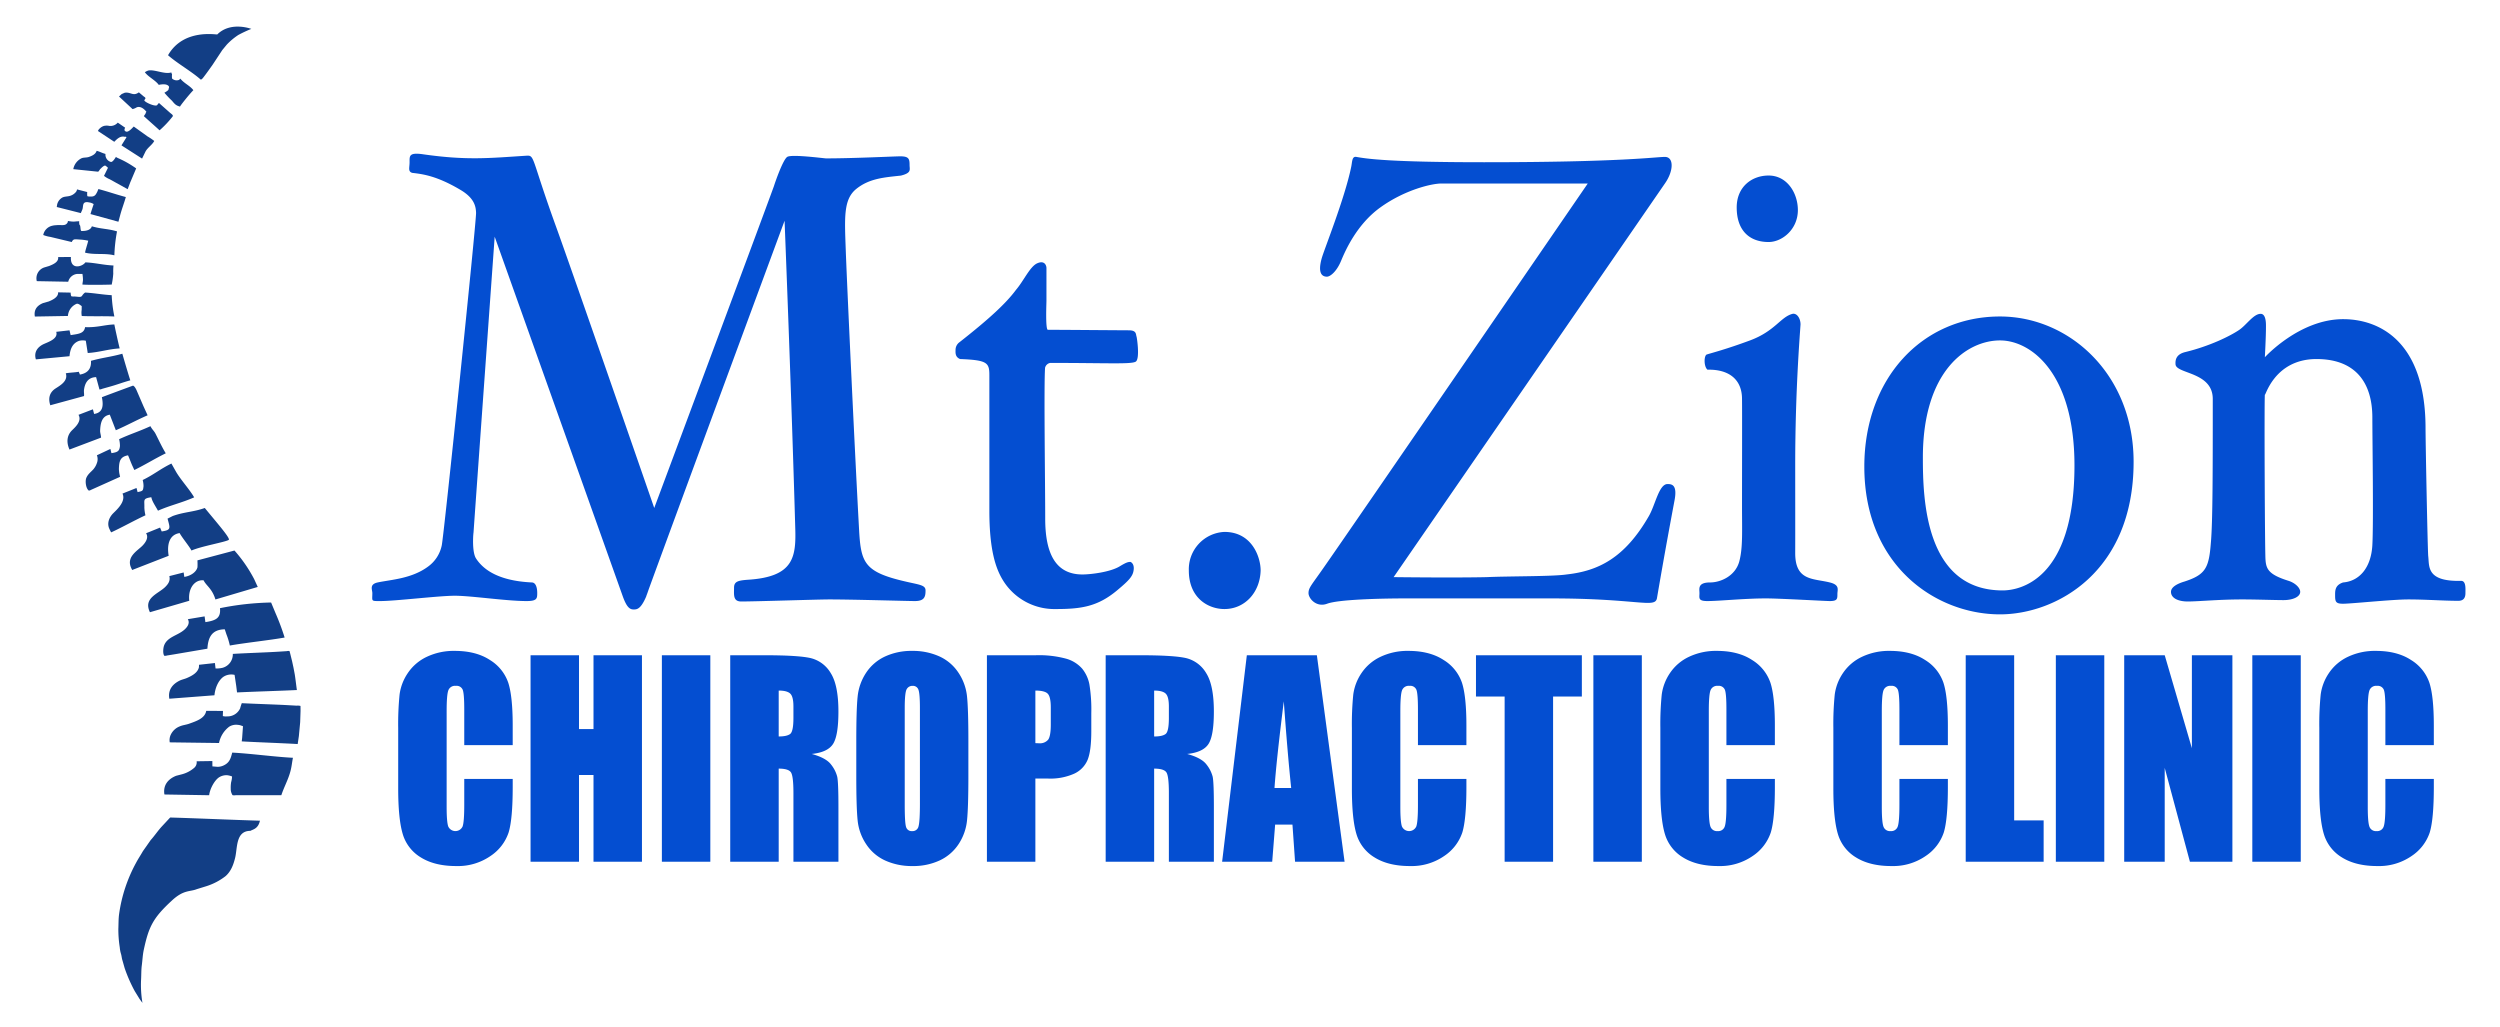 <svg id="Logo" xmlns="http://www.w3.org/2000/svg" width="940" height="386" viewBox="0 0 940 386">
  <defs>
    <style>
      .cls-1 {
        fill: #123e85;
      }

      .cls-1, .cls-2 {
        fill-rule: evenodd;
      }

      .cls-2 {
        fill: #044ed1;
      }
    </style>
  </defs>
  <g id="Top">
    <path id="Spine_1" data-name="Spine 1" class="cls-1" d="M94.494,10.866A45.759,45.759,0,0,0,89.6,13.155a24.538,24.538,0,0,0-4.307,3.594L83.6,18.8l-3.748,5.68c-1.031,1.434-2.027,2.867-3.106,4.269-0.23.3-.907,1.3-1.309,1.146C72.02,26.85,66.6,23.809,63.182,20.768c5.846-10.233,18.474-7.582,18.529-7.834C86.768,7.917,94.494,10.866,94.494,10.866ZM55.853,26.494c2.38-.4,6.071,1.524,8.52.75,0.537,0.742-.219-0.072.318,0.671a6.436,6.436,0,0,0,0,1.6,2.481,2.481,0,0,0,2.7.494,4.075,4.075,0,0,1,.427-0.443c1.313,1.735,3.575,2.605,4.887,4.34-1.794,1.825-5.509,6.55-4.974,6.187-1.314-.371-1.8-0.638-3.037-2.188a32.651,32.651,0,0,1-2.88-3.043A7.73,7.73,0,0,0,63.3,33.842l0.19-.746a0.7,0.7,0,0,0-.094-0.762c-0.789-.831-2.347-0.7-3.707-0.424-1.243-1.757-3.977-3-5.22-4.755A4.97,4.97,0,0,1,55.853,26.494Zm-8.973,8.384c2.309-.38,3.121,1.442,5.338-0.153l1.917,1.616a1.237,1.237,0,0,1,.595.587l-0.468.76c-0.052.65,3.884,2.45,4.764,1.888l0.732-.866,4.122,3.651c0.474,0.444,1.5.977,0.966,1.522A38.662,38.662,0,0,1,60,49c-1.97-1.815-3.945-3.519-5.914-5.333l0.376-.559c0.532-.688.063-0.377,0.594-1.065-0.688-.911-2.147-2.283-3.663-1.679a5.147,5.147,0,0,1-1.545.656L44.775,36.31l0.071-.136c0.351-.224.607-0.608,0.984-0.844Zm-2.6,11.227,2.776,1.912a1.732,1.732,0,0,0-.251.943c0.885,1.495,2.516-.392,3.487-1.387L55.486,51.3A22.09,22.09,0,0,1,58,53c-0.784,1.5-2.513,2.5-3.3,3.995L53.419,59.63l-7.7-4.937L45.706,54.6l1.852-2.976c-0.461-.557-0.018-0.04-0.755-0.208-1.751-.4-3.044,1.125-3.836,1.9l-6.153-4.068,0.051-.071a2.2,2.2,0,0,1,.691-0.921,3.87,3.87,0,0,1,1.475-.893,4.538,4.538,0,0,1,2.054-.023A3.633,3.633,0,0,0,44.282,46.106ZM36.348,56.7c1.472,0.424,1.838.76,3.31,1.184a2.833,2.833,0,0,0,2,3c0.464,0.132,1.138-.559,2-2-0.286.476,2.264,0.732,7.541,4.435l-2.249,5.311L48,71.146l-0.071-.051-6.685-3.7A9.12,9.12,0,0,1,39.1,66.124l1.5-3.043c-1-.822-0.944-1.246-2.262-0.146l-0.726.709a4.167,4.167,0,0,1-.691.921L27.563,63.6l0-.03a5.7,5.7,0,0,1,3.049-4.042c0.836-.388,1.843-0.187,2.814-0.52C34.871,58.51,35.933,57.921,36.348,56.7ZM28.957,71.215L32.8,72.207a6.4,6.4,0,0,0,.035,1.549,3.143,3.143,0,0,0,1.209.145c1.662,0.084,1.979-.766,2.514-1.754L37,71.079c3.77,1,6.541,2.008,10.311,3.011-0.644,2.326-1.547,4.574-2.164,6.977l-0.62,2.309L34.02,80.484l0.322-1.079,0.874-2.662a4.009,4.009,0,0,0-1.308-.565l-1-.18c-2.189-.117-1.418,1.739-2.029,2.989l-0.5,1.139L21.34,77.835l0.135-.893A4.047,4.047,0,0,1,23.5,74.249c0.846-.428,2.046-0.31,3.068-0.686a4.372,4.372,0,0,0,1.856-1.235A1.861,1.861,0,0,0,28.957,71.215ZM25.525,83.091c2.627,0.442,2.4.11,4.266,0.111a3.27,3.27,0,0,0,.137,1.409c0.448,0.073.2,2.219,0.719,2.236,2.012,0.064,3.517-.5,3.887-1.762C38.042,86.14,40.492,85.944,44,87a59.154,59.154,0,0,0-1,9c-3.671-.906-7.329-0.094-11-1-0.034-.52.964-3.435,1.174-4.5a21.588,21.588,0,0,0-2.592-.394c-2.427-.108-2.972-0.472-3.6.894l-8.047-1.925a11.623,11.623,0,0,1-2.674-.716,4.414,4.414,0,0,1,3.331-3.466,6.636,6.636,0,0,1,1.493-.212c1.83-.216,3.171.318,4.012-0.587A1.3,1.3,0,0,0,25.525,83.091ZM31,107c0.028-.782.168-1,0.2-1.782A15.607,15.607,0,0,0,31,103H29a3.844,3.844,0,0,0-3.345,2.933l-11.822-.222a4.3,4.3,0,0,1,2.835-5.158l1.813-.543c1.517-.607,3.646-1.5,3.381-3.35l4.8-.034c-0.3,5.121,4.417,3.608,5.445,2.02,4.066,0.209,6.494.975,10.56,1.184a25.359,25.359,0,0,0-.079,3.061A27.455,27.455,0,0,1,42,107S34.788,107.223,31,107Zm12,12c-4.21-.2-8.045.013-12.254-0.183a6.828,6.828,0,0,1-.039-2.29l0.015-1.433c-0.5-.322-1.3-1.127-2.026-0.819a5.351,5.351,0,0,0-3.157,4.526l-12.435.22c-0.465-2.7.993-4.22,3.129-5.081l2.086-.588c1.508-.6,3.7-1.7,3.523-3.435l4.725,0.1a4.04,4.04,0,0,0,.223,1.363,2.753,2.753,0,0,0,1.077.1c1.743,0.059,2.622.528,3.134-.487a4.277,4.277,0,0,1,1-1c3.876,0.25,6.124.75,10,1A51.034,51.034,0,0,0,43,119Zm0,3c0.111,0.7,1.341,6.4,2,9-4.322.258-7.689,1.471-12.012,1.728l-0.723-4.61a5.437,5.437,0,0,0-2.489.032c-2.574.881-3.419,3.23-3.637,5.786l-12.651,1.188c-0.9-2.975.964-4.884,3.1-5.823,1.908-.838,5.331-2.015,4.558-4.536l4.99-.564,0.419,1.8c3.066-.465,5.033-0.6,5.444-3C36.514,123.212,39.394,122.091,43,122Zm6,21c-3.23.9-4.674,1.541-7.9,2.44l-2.623.738a3,3,0,0,1-1.078.269L36.135,141.8c-3.2.091-4.238,2.419-4.549,4.784-0.1.739,0.1,1.545,0.007,2.332l-12.684,3.464c-0.986-3,.011-5.053,1.99-6.327,1.838-1.184,4.776-2.851,3.839-5.694,1.687-.3,3.221-0.28,4.908-0.575,0.074,0.454.3,0.6,0.377,1.052,3.016-.477,4.384-2.341,4.176-5.159,4.353-1.216,7.449-1.46,11.8-2.676C46.982,136.476,48.7,142.177,49,143ZM35.379,155.646c3.336-.509,3.587-3.068,2.926-6.3C42.68,147.691,50,145,50,145s0.683,0.05,1.542,2.185l2.409,5.579,1.552,3.387c-4.318,1.874-7.636,3.749-11.953,5.623l-2.267-5.852c-3.04.489-3.515,3.285-3.638,5.949-0.039.847,0.354,1.873,0.345,2.681l-11.863,4.481c-1.344-3.01-.814-5.5.966-7.248,1.1-1.083,3.8-3.426,2.418-5.806l5.369-2.055,0.066,0.02Zm6.526,14.738c2.393-.363,2.994-0.749,3.2-2.7a10.309,10.309,0,0,0-.325-2.56l0.061-.01c4.242-1.955,7.484-2.912,11.727-4.867,0.665,1.333,1.33,1.667,1.995,3,1.231,2.432,2.363,4.914,3.764,7.194-4.271,2.095-7.543,4.19-11.814,6.285l-0.819-1.764c-0.558-1.261-1.014-2.555-1.55-3.76-3.037.532-3.338,2.311-3.436,5.042a10.66,10.66,0,0,0,.3,2.377l0.139,0.662-8.8,3.952-2.179.976a1.48,1.48,0,0,1-.77.25c-1.1-.771-1.443-3.5-0.96-4.727,0.544-1.38,1.638-2.166,2.621-3.226a6.975,6.975,0,0,0,1.338-2.3,4.058,4.058,0,0,0,.036-3.023l5.067-2.38ZM54.69,193.756c-3.965,1.807-8.933,4.612-12.9,6.419A17.66,17.66,0,0,1,41,198.562c-0.9-2.368.507-4.535,1.608-5.611,1.4-1.373,3.673-3.5,3.765-5.834a3.343,3.343,0,0,0-.314-1.535l5.268-2.1,0.41,1.551c2.029-.445,2.041-0.467,2.231-2.237a9.185,9.185,0,0,0-.316-2.313c4.266-2.062,6.531-4.126,10.8-6.188l1.715,3.049c1.633,2.865,5.2,6.793,6.837,9.658-4.553,2.026-9.044,2.991-13.6,5.017-1.376-2.446-2.154-3.464-2.512-5.065-3.351.519-2.508,1.029-2.611,3.916A15.084,15.084,0,0,0,54.69,193.756Zm8.725,15.22L49.7,214.319a12.336,12.336,0,0,1-.582-1.274c-1.376-3.86,2.631-6.023,4.423-7.842,0.909-.923,2.564-2.941,1.382-4.7l5.264-2.132,0.612,1.456c3.62-.546,3.178-1.159,2.2-4.823,0.02,0,1.98-1,2-1,4.349-1.558,7.651-1.442,12-3,4.629,5.663,9.769,11.488,9,12-1.215.81-10.437,2.4-14,4-0.984-1.82-3.479-4.744-4.463-6.564C63.563,201.063,62.738,204.907,63.415,208.976Zm0.252,7.641,5.387-1.374,0.242,1.671c2.45-.373,4.541-1.859,4.955-3.637a24.261,24.261,0,0,0-.016-2.578L88.16,207a53.54,53.54,0,0,1,7.4,10.738l1.356,2.952L81,225.4c-1.239-4.131-3.451-5.127-4.448-7.2a4.321,4.321,0,0,0-2.987.8c-1.863,1.348-2.742,4.008-2.4,6.89l-14.792,4.305c-2.618-5.419,3.233-6.931,5.825-9.564C63.121,219.686,64.141,218.445,63.667,216.617Zm19.045,12.06a105.972,105.972,0,0,1,19.223-2.136q0.823,1.981,1.646,3.962a89.107,89.107,0,0,1,3.439,9.207c-5.531,1-15.068,2.008-20.6,3.011a26.851,26.851,0,0,0-1.281-4.208l-0.621-1.889c-5.085.062-6.284,3.322-6.534,7.28l-12.255,2.088-2.916.474a2.433,2.433,0,0,1-1.042.108c-0.658-.912-0.356-3-0.134-3.68,1.139-3.5,5.27-3.87,7.832-6.251,0.8-.743,2.1-2.239,1.151-3.826l6.312-1.058,0.291,2.16C81.233,233.31,83.075,232.383,82.712,228.677Zm28.916,30.776c-6.166.3-16.338,0.6-22.5,0.9l-0.315-2.5-0.608-4.1a5.4,5.4,0,0,0-4.3.793c-1.917,1.469-3.024,4.239-3.271,6.877l-16.967,1.3c-0.589-3.432,1.337-5.534,3.817-6.78,0.851-.427,1.878-0.616,2.8-1.015,2.046-.887,4.045-2.019,4.516-4.031l0.034-.939,5.972-.661,0.241,2.045a9.883,9.883,0,0,0,2.581-.234,5.253,5.253,0,0,0,3.913-5.24c4.381-.277,12.77-0.555,17.151-0.833l3.178-.206a1.959,1.959,0,0,1,1-.007l0.24,0.894,0.738,2.99,0.513,2.374,0.462,2.444C111.148,255.564,111.347,257.552,111.628,259.453ZM90.892,278.761l0.156-1.332,0.314-4.374-1.026-.362a7.392,7.392,0,0,0-1.714-.188,4.905,4.905,0,0,0-2.466.744,10.194,10.194,0,0,0-3.8,6.123l-18.53-.25a4.763,4.763,0,0,1,.374-2.86,6.222,6.222,0,0,1,3.471-3.177c1.019-.448,2.28-0.554,3.428-0.963,2.926-1.042,5.955-2.066,6.441-4.842l6.3,0.031,0.005,0.03q-0.031.954-.062,1.908l0.1,0.015a4.479,4.479,0,0,0,1.512.1,5.186,5.186,0,0,0,4.9-3.036,18.219,18.219,0,0,1,.619-1.936c4.353,0.245,12.712.491,17.065,0.736l3.555,0.2a4.219,4.219,0,0,1,1.452.106q0.009,0.915.019,1.832l-0.141,4.284-0.489,5.211q-0.222,1.5-.445,3C106.251,279.422,96.568,279.091,90.892,278.761Zm-3.581,4.221c6.608,0.314,16.223,1.628,22.832,1.941-0.382,1.947-.44,3.137-0.922,5-0.829,3.2-2.433,6-3.44,9.082l-14.291,0-2.9,0a2.789,2.789,0,0,1-1.158-.029,4.294,4.294,0,0,1-.675-2.409,12.78,12.78,0,0,1,.155-2.483,8.838,8.838,0,0,0,.336-2.138,7.575,7.575,0,0,0-1.885-.471,5.29,5.29,0,0,0-2.932.757c-1.824,1.157-3.542,4.488-3.787,6.775l-16.82-.28c-0.6-3.6,1.511-5.875,4.4-7.03l2.243-.582a11.49,11.49,0,0,0,4.48-2.347,2.746,2.746,0,0,0,.99-2.525l5.909-.091q0.009,1.01.018,2.019c0.672,0.015,1.38.146,2.144,0.149a5.237,5.237,0,0,0,2.01-.483C86.275,286.813,86.749,285.222,87.311,282.982Zm-23.328,24.4c10.045,0.293,23.7.9,33.748,1.2-0.639,3.037-2.6,3.259-3.589,3.816-5.563.029-4.81,6.376-5.733,10.151-0.662,2.705-1.6,5.116-3.585,6.866a23.077,23.077,0,0,1-7.207,3.785L74,334.318c-2.622,1.053-4.9.171-9.306,4.228-7.195,6.629-8.766,9.892-10.646,18.634-0.406,1.888-.47,3.808-0.733,5.811-0.228,1.736-.166,3.53-0.271,5.394a40.013,40.013,0,0,0,.507,8.626l-0.066-.02L52.473,375.6l-1.826-2.969a56.188,56.188,0,0,1-3.78-8.622l-0.81-2.854c-0.292-.84-0.319-1.808-0.633-2.727a11.641,11.641,0,0,1-.392-2.207,43.663,43.663,0,0,1-.533-6.88c0.086-2,.03-3.834.288-5.677a56.29,56.29,0,0,1,6.364-19.23c0.8-1.522,1.751-2.917,2.585-4.4l1.063-1.51,1.871-2.669c1.492-1.644,2.713-3.536,4.237-5.168Z"/>
    <g>
      <path id="Chiropractic_clinic" data-name="Chiropractic clinic" class="cls-2" d="M192.777,272.8q0-10.869-1.645-16.017a16.141,16.141,0,0,0-6.88-8.6q-5.237-3.449-13.285-3.448a23.611,23.611,0,0,0-10.493,2.23,17.612,17.612,0,0,0-7.14,6.114,18.658,18.658,0,0,0-3.094,8.079,111.739,111.739,0,0,0-.519,12.587v22.681q0,11.414,1.687,17.1a15.3,15.3,0,0,0,6.881,8.895q5.192,3.212,13.2,3.213a21.567,21.567,0,0,0,12.96-3.794,17.156,17.156,0,0,0,6.794-8.836q1.535-5.041,1.536-17.1v-3.025H174.559v9.758q0,6.393-.627,8.124a2.964,2.964,0,0,1-5.388,0q-0.606-1.727-.606-7.385V267.327q0-5.9.606-7.672a2.669,2.669,0,0,1,2.856-1.774,2.465,2.465,0,0,1,2.575,1.459q0.584,1.459.584,7.345v13.493h18.218V272.8Zm30.381-26.431v27.764h-5.452V246.372H199.488v77.633h18.218V291.4h5.452v32.607h18.218V246.372H223.158Zm25.708,0v77.633h18.218V246.372H248.866Zm25.709,77.633h18.217V289q3.765,0,4.652,1.486t0.887,7.721v25.8h16.92V303.53q0-9.4-.454-11.484a12.327,12.327,0,0,0-2.316-4.58q-1.86-2.491-7.269-3.979,5.971-.624,8-3.741t2.034-12.179q0-9.926-2.878-14.457a12.069,12.069,0,0,0-7.443-5.635q-4.566-1.1-17.46-1.1h-12.9v77.633Zm22.566-63.2q1.19,1.151,1.19,4.843v4.267q0,5.132-1.233,6.066t-4.306.935V259.655Q295.951,259.655,297.141,260.806Zm66.969,17.742q0-11.988-.519-16.783a19.524,19.524,0,0,0-3.246-8.871,16.947,16.947,0,0,0-7.205-6.114,24.142,24.142,0,0,0-10.1-2.038,23.563,23.563,0,0,0-10.385,2.158,17.177,17.177,0,0,0-7.075,6.186,19.758,19.758,0,0,0-3.116,8.894q-0.5,4.868-.5,16.568V291.83q0,11.988.52,16.783a19.523,19.523,0,0,0,3.245,8.871,16.947,16.947,0,0,0,7.205,6.114,24.142,24.142,0,0,0,10.1,2.038,23.587,23.587,0,0,0,10.386-2.158,17.21,17.21,0,0,0,7.075-6.186,19.78,19.78,0,0,0,3.115-8.895q0.5-4.866.5-16.567V278.548ZM345.892,302q0,6.857-.519,8.679a2.268,2.268,0,0,1-2.38,1.822,2.171,2.171,0,0,1-2.315-1.582q-0.5-1.583-.5-8.344V266.32q0-5.994.757-7.217a2.423,2.423,0,0,1,2.186-1.222,2.149,2.149,0,0,1,2.228,1.51q0.541,1.511.541,6.929V302Zm25.189,22.009H389.3V292.741h4.89a21.976,21.976,0,0,0,9.671-1.822,9.961,9.961,0,0,0,5.085-5.227q1.383-3.4,1.384-10.837v-6.761a58.628,58.628,0,0,0-.714-10.765,13.387,13.387,0,0,0-2.726-5.922,12.552,12.552,0,0,0-6.015-3.74,39.071,39.071,0,0,0-11.445-1.295H371.081v77.633Zm22.891-63.151q1.125,1.2,1.125,5.178v6.378q0,4.315-.973,5.682a4,4,0,0,1-3.484,1.367q-0.562,0-1.341-.048V259.655Q392.847,259.655,393.972,260.854Zm21.77,63.151H433.96V289q3.765,0,4.652,1.486t0.887,7.721v25.8h16.92V303.53q0-9.4-.455-11.484a12.323,12.323,0,0,0-2.315-4.58q-1.86-2.491-7.269-3.979,5.971-.624,8-3.741t2.034-12.179q0-9.926-2.878-14.457a12.069,12.069,0,0,0-7.443-5.635q-4.566-1.1-17.46-1.1h-12.9v77.633Zm22.567-63.2q1.189,1.151,1.19,4.843v4.267q0,5.132-1.233,6.066t-4.306.935V259.655Q437.119,259.655,438.309,260.806Zm30.5-14.434-9.293,77.633h18.834l1.1-13.954h6.516l0.978,13.954h18.618l-10.418-77.633H468.81Zm10.4,49.917q0.711-10.308,3.5-32.606,1.392,19.418,2.775,32.606h-6.271ZM551.367,272.8q0-10.869-1.644-16.017a16.146,16.146,0,0,0-6.88-8.6q-5.236-3.449-13.285-3.448a23.615,23.615,0,0,0-10.494,2.23,17.612,17.612,0,0,0-7.14,6.114,18.67,18.67,0,0,0-3.094,8.079,111.739,111.739,0,0,0-.519,12.587v22.681q0,11.414,1.688,17.1a15.3,15.3,0,0,0,6.88,8.895q5.193,3.212,13.2,3.213a21.565,21.565,0,0,0,12.96-3.794,17.151,17.151,0,0,0,6.794-8.836q1.536-5.041,1.536-17.1v-3.025H533.149v9.758q0,6.393-.627,8.124a2.963,2.963,0,0,1-5.387,0q-0.607-1.727-.606-7.385V267.327q0-5.9.606-7.672a2.668,2.668,0,0,1,2.856-1.774,2.464,2.464,0,0,1,2.574,1.459q0.585,1.459.584,7.345v13.493h18.218V272.8Zm3.6-26.431v15.537h10.775v62.1h18.218v-62.1h10.818V246.372H554.963Zm44.142,0v77.633h18.218V246.372H599.105ZM667.35,272.8q0-10.869-1.644-16.017a16.146,16.146,0,0,0-6.88-8.6q-5.236-3.449-13.285-3.448a23.615,23.615,0,0,0-10.494,2.23,17.612,17.612,0,0,0-7.14,6.114,18.683,18.683,0,0,0-3.094,8.079,111.739,111.739,0,0,0-.519,12.587v22.681q0,11.414,1.688,17.1a15.3,15.3,0,0,0,6.88,8.895q5.193,3.212,13.2,3.213a21.565,21.565,0,0,0,12.96-3.794,17.145,17.145,0,0,0,6.794-8.836q1.536-5.041,1.536-17.1v-3.025H649.133v9.758q0,6.393-.628,8.124a2.546,2.546,0,0,1-2.661,1.73,2.571,2.571,0,0,1-2.726-1.726q-0.608-1.727-.606-7.385V267.327q0-5.9.606-7.672a2.668,2.668,0,0,1,2.856-1.774,2.464,2.464,0,0,1,2.574,1.459q0.585,1.459.585,7.345v13.493H667.35V272.8Zm65.048,0q0-10.869-1.645-16.017a16.141,16.141,0,0,0-6.88-8.6q-5.237-3.449-13.285-3.448a23.608,23.608,0,0,0-10.493,2.23,17.612,17.612,0,0,0-7.14,6.114,18.658,18.658,0,0,0-3.094,8.079,111.445,111.445,0,0,0-.52,12.587v22.681q0,11.414,1.688,17.1a15.3,15.3,0,0,0,6.88,8.895q5.193,3.212,13.2,3.213a21.568,21.568,0,0,0,12.961-3.794,17.148,17.148,0,0,0,6.793-8.836q1.536-5.041,1.537-17.1v-3.025H714.18v9.758q0,6.393-.628,8.124a2.546,2.546,0,0,1-2.661,1.73,2.572,2.572,0,0,1-2.726-1.726q-0.606-1.727-.606-7.385V267.327q0-5.9.606-7.672a2.669,2.669,0,0,1,2.856-1.774,2.466,2.466,0,0,1,2.575,1.459q0.583,1.459.584,7.345v13.493H732.4V272.8Zm6.711-26.431v77.633h29.3V308.469H757.327v-62.1H739.109Zm33.887,0v77.633h18.217V246.372H773Zm51.152,0v34.957l-10.212-34.957H798.7v77.633h15.232V288.713l9.476,35.292H839.38V246.372H824.148Zm22.722,0v77.633h18.218V246.372H846.87ZM915.115,272.8q0-10.869-1.644-16.017a16.146,16.146,0,0,0-6.88-8.6q-5.236-3.449-13.285-3.448a23.615,23.615,0,0,0-10.494,2.23,17.612,17.612,0,0,0-7.14,6.114,18.683,18.683,0,0,0-3.094,8.079,111.739,111.739,0,0,0-.519,12.587v22.681q0,11.414,1.688,17.1a15.3,15.3,0,0,0,6.88,8.895q5.193,3.212,13.2,3.213a21.565,21.565,0,0,0,12.96-3.794,17.145,17.145,0,0,0,6.794-8.836q1.536-5.041,1.536-17.1v-3.025H896.9v9.758q0,6.393-.628,8.124a2.546,2.546,0,0,1-2.661,1.73,2.571,2.571,0,0,1-2.726-1.726q-0.608-1.727-.606-7.385V267.327q0-5.9.606-7.672a2.668,2.668,0,0,1,2.856-1.774,2.466,2.466,0,0,1,2.575,1.459q0.584,1.459.584,7.345v13.493h18.217V272.8Z"/>
      <path id="Mt.Zion" class="cls-2" d="M154,61c0,2.07-.692,3.483,1,4,3.818,0.439,9.233,1.081,18.211,6.439,5.228,3.12,5.7,6.25,5.789,8.561,0.125,3.418-12.174,122.217-12.907,125.106A13.067,13.067,0,0,1,161,213c-6.189,4.614-13.964,4.931-19,6-3.228.727-2,2.706-2,4,0,3.1-.626,3,3,3,5.8,0,21.957-2,28-2,6.285,0,19.265,2,27,2,3.868,0,4-.93,4-3,0-2.328-.666-3.95-2-4-13.444-.619-18.663-5.428-21-9-1.952-2.985-.718-12.379-1-9-0.3,3.595,8-112,8-112s46.59,130.768,48.078,134.985,2.659,5.174,4.11,5.174,3.142,0,5.8-7.5C234.181,247.548,295,83,295,83s2.606,65.6,4,115c0.382,11.345-.307,18.943-18,20-3.528.271-5,.672-5,3,0,2.587-.434,5.16,2.708,5.16,5.56,0,28.746-.777,33.1-0.777,8.944,0,29.536.617,32.195,0.617,3.626,0,4-1.672,4-4,0-1.811-1.819-2.082-6-3-17.065-3.748-18.285-6.983-19-20-1.645-29.939-4.568-92.754-5-105s-0.92-19.064,4-23,10.463-4.291,16.746-4.977C342.855,64.988,342,63.811,342,62c0-2.328-.353-3.221-3.5-3.221-2.175,0-17.514.776-27.908,0.776-0.725,0-12.977-1.649-14.6-.555s-4.517,9.448-5,11c-4.593,12.677-45,121-45,121s-31.124-89.84-37-106c-9.5-26.263-7.822-26.662-11.191-26.445-13.974.9-22.326,1.808-38.809-.555C153.736,57.245,154,58.672,154,61Zm240,63c-0.967,0-.534-10.063-0.534-10.839V100.743c0-.776-0.617-3.008-3.466-1.743-2.766,1.229-5.1,6.637-8,10-3.626,4.915-9.82,10.726-21.266,19.7a3.576,3.576,0,0,0-1.451,2.846c0,1.035-.217,2.68,1.717,3.456,10.163,0.389,11,1.363,11,6v51c0,14.656,2.341,21.6,5,26a22.7,22.7,0,0,0,20,11c9.552,0,15.7-.92,23-7,4.731-3.94,6.028-5.428,6.274-7.88,0.233-2.317-1.208-2.846-1.208-2.846-0.967,0-1.692.259-3.868,1.552C417.572,215.155,409.9,216,407,216c-9.973,0-14-7.667-14-21,0-12.935-.534-50-0.051-56.73a2.429,2.429,0,0,1,1.934-1.811c21.489,0,30.308.558,32.117-.459s0.308-10.252.308-9.476c-0.242-1.035-.075-2.328-2.9-2.328S399.318,124,394,124Zm66.387,76A14.046,14.046,0,0,0,447,214.5c0,10.459,7.384,14.5,13.385,14.5,7.615,0,13.384-6.18,13.615-14.5C474,209.505,470.771,200,460.387,200ZM558,61c-35.616,0-44.087-1.3-48-2-1.752-.312-1.517,1.93-2,4-2.417,11.642-10.033,30.637-11,34-1.692,5.95.233,7.032,1.925,7.032,1.209,0,3.616-1.849,5.318-5.95S510.245,84.307,519,78c9.132-6.578,19.2-9,23-9h55s-88.847,129.513-99,144c-4.835,6.985-6,7.93-6,10s3,5.5,7,4c4.165-1.561,19.364-2,30-2h54c32.858,0,39.16,3.8,40,0,3.136-18.354,5.459-30.632,6.639-36.952C630.7,182.373,628.692,182,627,182c-3.224,0-4.56,7.728-7,12-9.136,15.925-19.155,20.706-31,22-5.076.776-21.306,0.615-30,1-12.04.294-35,0-35,0S617.228,81.771,626,69c3.349-4.76,3.424-10,0-10S609.7,61,558,61ZM664,225c5.076,0,22.308,1,24,1,2.9,0,2.866-.875,2.866-2.686,0-1.552,1-3.376-2.866-4.314-6.2-1.551-13-.5-13-11,0.031-9.058,0-19.806,0-33,0-27.914,1.758-49.119,2-53,0-2.312-1.363-4.321-3-4-4.482,1.142-6.588,6.508-16,10-9.08,3.369-14.515,4.726-16.237,5.285-1.071.348-1.213,4.422,0.237,5.715,8.481-.179,13,4,13,11,0.068,3.141,0,32.239,0,40,0,9.831.34,15.883-1,21-1.475,5.63-7.106,8-11,8-4.806,0-4,2.448-4,4,0,1.811-.626,3,3,3C646.351,226,656.023,225,664,225Zm1-159c-6.3,0-12,4.222-12,12,0,8.679,4.8,13,12,13,5.076,0,11-4.756,11-12C676,72.68,672.01,66,665,66Zm87,53c-29.291,0-51.014,23.293-51.014,56.454,0,37.5,27.128,55.546,51.014,55.546,20.941,0,50.236-15.735,50.236-57.357C802.236,140.788,778.123,119,752,119Zm0,9c11.726,0,28,12.333,28,47,0,43.219-20.7,47-27,47-29.333,0-30-34.811-30-50C723,139.281,739.7,128,752,128Zm66,9c0.26,3.644,14,2.765,14,13,0,26.129,0,46.409-.723,54.17-0.725,9.313-1.934,11.9-9.911,14.487-2.659.776-5.076,2.07-5.076,3.881,0,2.328,2.659,3.622,6.285,3.622,4.109,0,11.6-.777,20.547-0.777,5.076,0,12.328.259,15.47,0.259,3.626,0,6.285-1.293,6.285-3.1,0-1.553-1.934-3.364-4.351-4.14-7.494-2.328-8.461-4.4-8.7-8.019-0.242-3.1-.484-58.726-0.242-62.089,0,1.725,3.078-13.29,19.418-13.29,14.5,0,21,8.667,21,22,0,7.5.483,39.463,0,48s-4.913,13.516-11,14c-3.142,1.035-3,3.189-3,5,0,2.328.341,3,3,3,3.142,0,18.444-1.617,24.487-1.617,6.768,0,13.053.518,18.855,0.518,1.913,0,2.658-1.09,2.658-2.9,0-1.552.3-4.681-1.692-4.6-13.16.3-11.825-5.517-12.308-9.4-0.242-3.622-1-42.826-1-48,0-32.61-17.295-41-31-41-16.426,0-29.418,14.32-29.418,14.32S852,126.881,852,123c0-1.035.153-5-2-5-2.658,0-5.341,4.189-8,6-3.384,2.328-11.177,6.153-20.316,8.37C818.348,133.179,817.868,135.155,818,137Z"/>
    </g>
  </g>
</svg>
